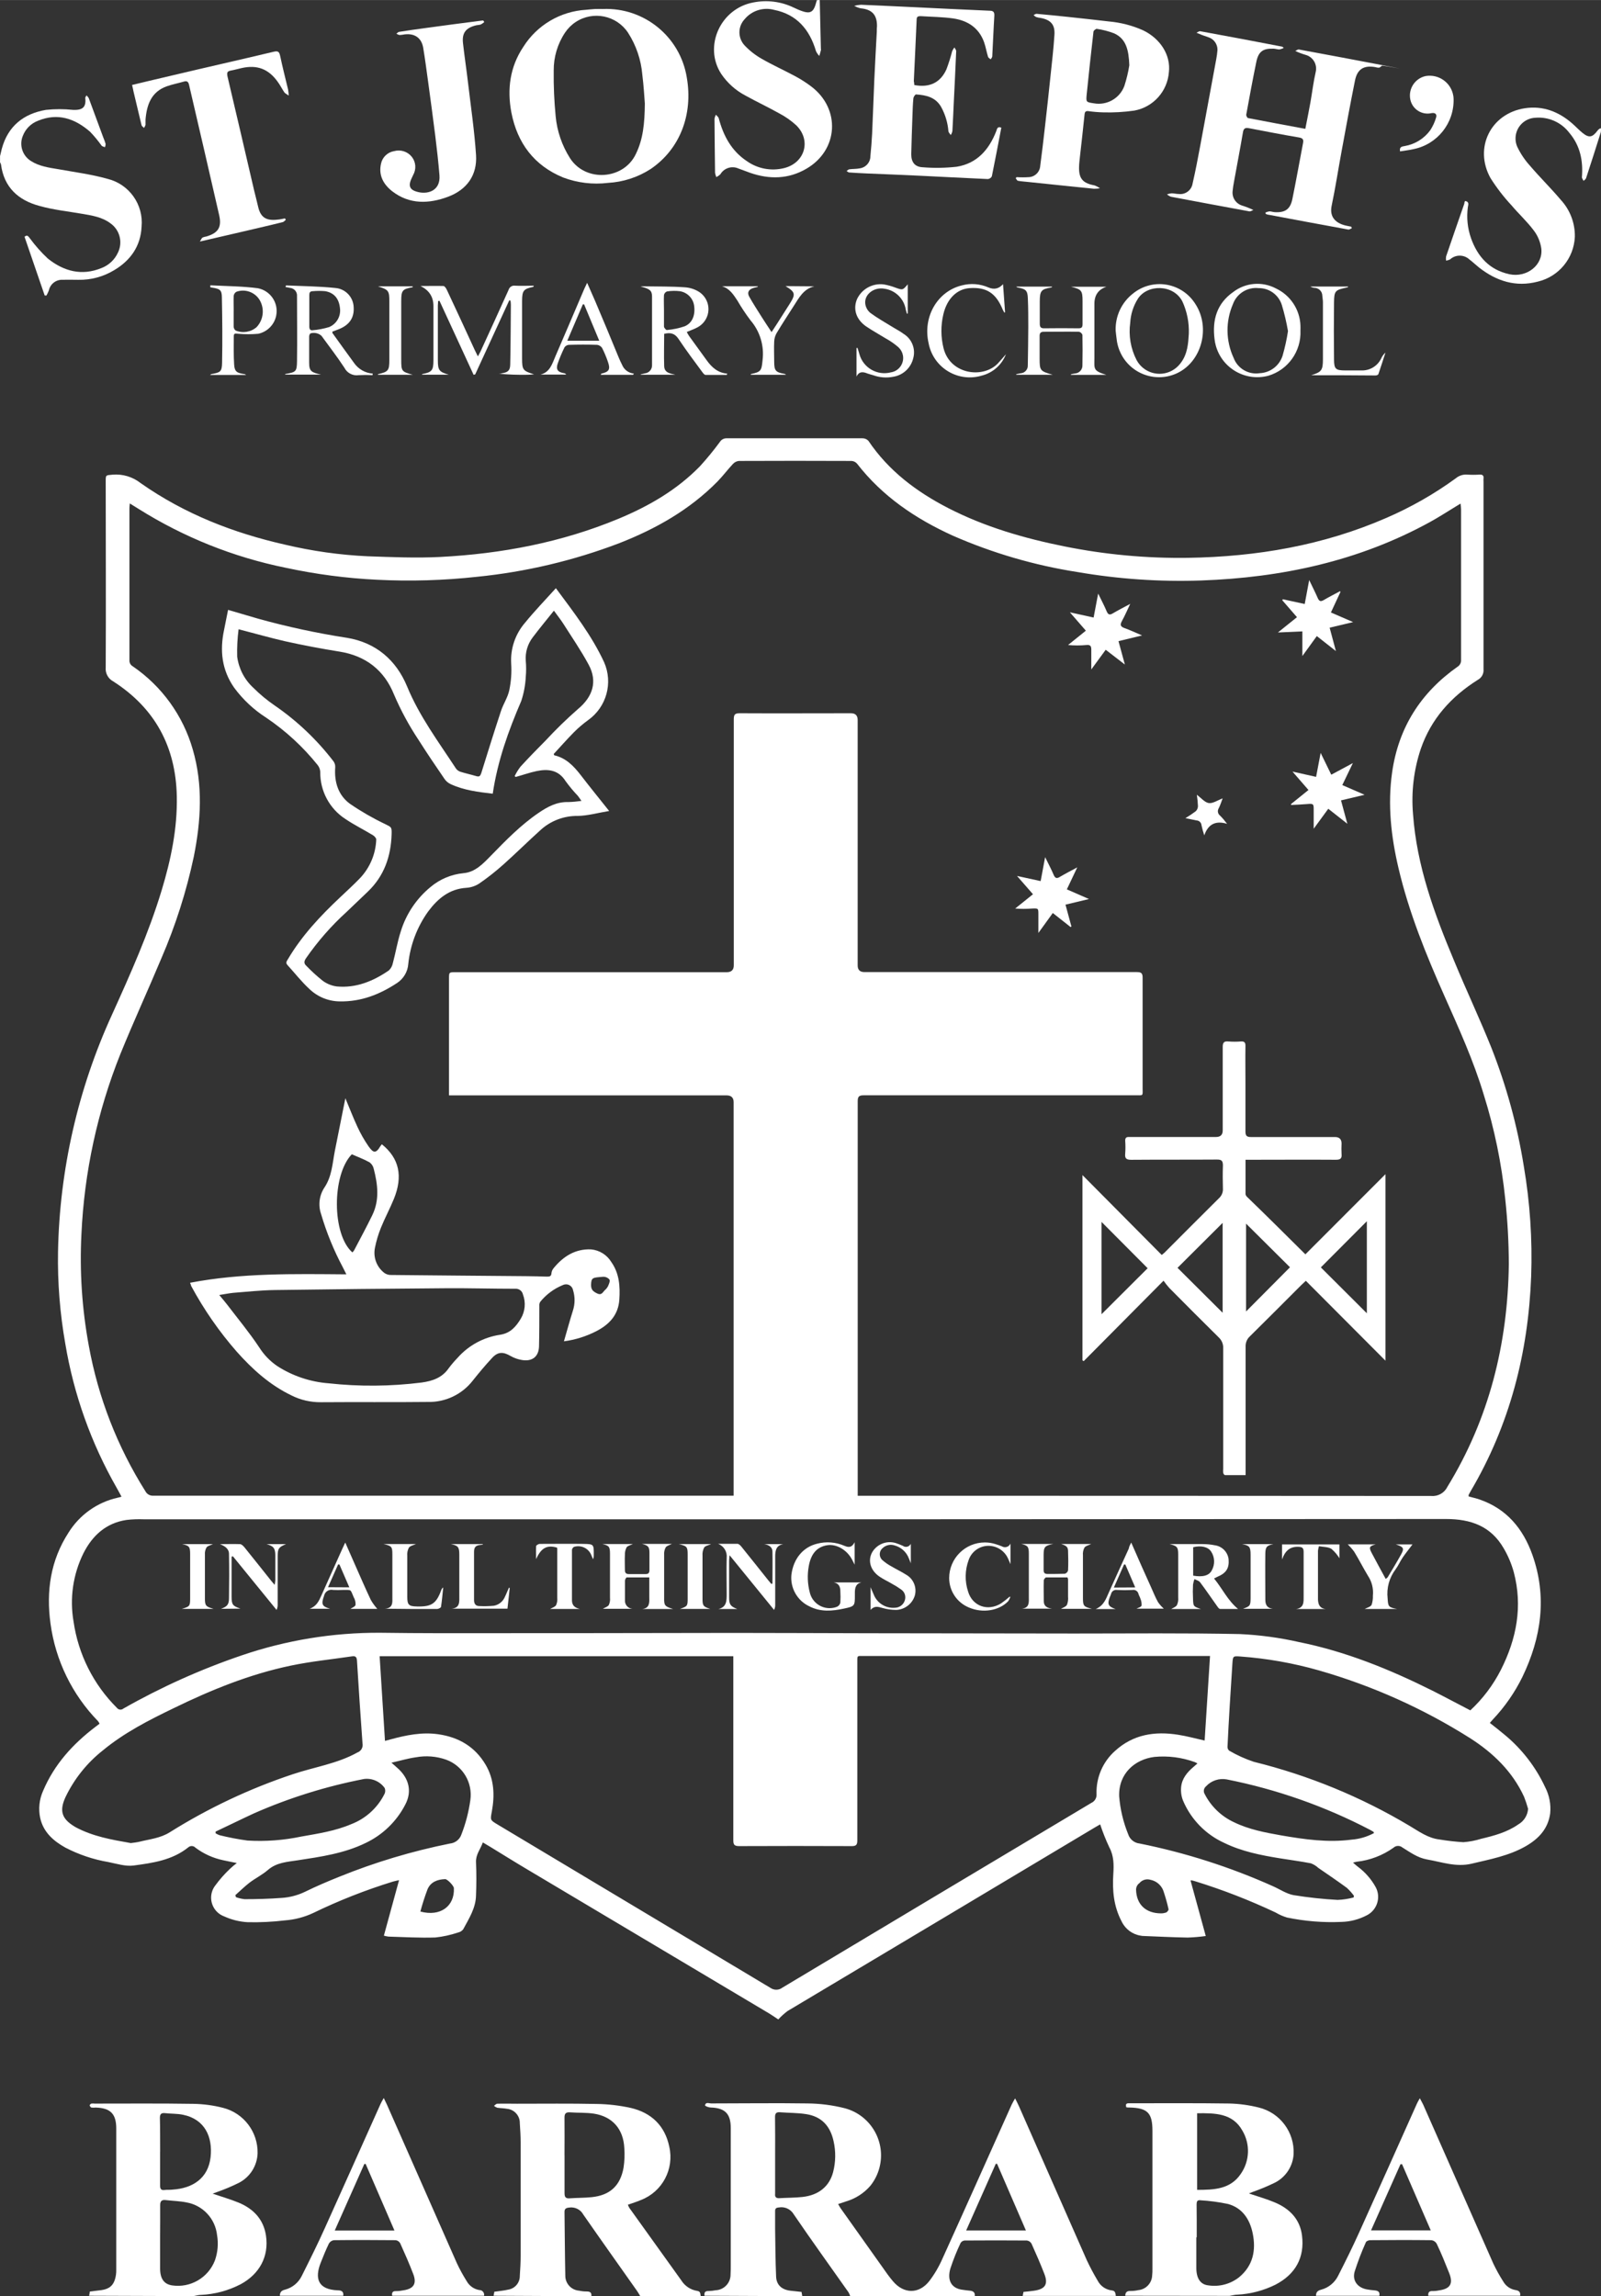 <?xml version="1.0" encoding="UTF-8"?><svg id="Layer_1" xmlns="http://www.w3.org/2000/svg" width="141.42mm" height="202.82mm" viewBox="0 0 400.89 574.92"><rect x="0" y="0" width="400.89" height="574.92" fill="#333333" stroke="none"/><defs><style>.cls-1{fill:#fff;}</style></defs><path class="cls-1" d="M176.41,574.8c-.11-.78.11-1.21,1-1.18.6-.01,1.19-.08,1.78-.19,2.1-.09,3.76-1.83,3.74-3.94.06-.84.05-1.68.05-2.52v-34.19c0-3.55-1.45-5-5-5.11-.51-.03-1.01-.19-1.44-.47.1-1,1-.55,1.5-.55,8,0,16.07-.12,24.1,0,3.19.02,6.37.43,9.46,1.22,6.51,1.77,10.35,8.48,8.58,14.99-.44,1.62-1.21,3.13-2.26,4.43-1.59,1.83-3.67,3.18-6,3.87-.63.22-1.27.42-2.05.68.24.42.41.76.63,1.07l11.76,16.56c.42.58.87,1.14,1.33,1.69,2.69,3.2,6.48,3.28,9.08,0,1.33-1.74,2.44-3.64,3.32-5.65,5.82-12.83,11.56-25.7,17.33-38.56.2-.44.47-.86.86-1.57.41.84.71,1.37.95,1.93,5.66,12.86,11.33,25.72,17,38.58.83,1.77,1.75,3.5,2.75,5.17.7,1.34,2.03,2.24,3.53,2.41.94.1.86.76,1,1.37h-23.32c.06-.34.12-.69.19-1,.93-.1,1.8-.17,2.66-.3,2.79-.4,3.57-1.62,2.57-4.2s-2.1-5.1-3.23-7.61c-.25-.42-.67-.7-1.15-.76-5.2-.04-10.4-.04-15.6,0-.41.04-.78.27-1,.62-.99,2.09-1.85,4.24-2.57,6.44-.83,2.89.24,5,3.23,5.3.52.06,1,.16,1.54.19.87.06,1.46.36,1.36,1.36h-31.2c-.11-.32-.25-.64-.42-.94-4.57-6.49-9.23-12.94-13.7-19.5-.76-1.32-2.27-2.02-3.77-1.74-.66.06-.93.26-.91.93v4.43c.07,4,.07,8,.25,12,.1,2.07,1.46,3.24,3.58,3.48l2.78.3.19,1.07-24.48-.11ZM194.09,539.68v9.47s0,.08,0,.12c-.1.83.26,1.15,1.1,1.1,1.91-.12,3.83-.09,5.73-.3,4.06-.44,6.73-2.63,7.68-6.18.67-2.56.71-5.24.12-7.82-.82-3.75-3-6.15-6.85-6.74-2.16-.34-4.37-.3-6.55-.47-.93-.07-1.26.26-1.25,1.22.05,3.23.02,6.43.02,9.6ZM256.88,558.44l-7.21-16.67h-.33c-2.44,5.51-4.89,11-7.41,16.68h14.95Z"/><path class="cls-1" d="M123.6,574.8l.18-1c1.2-.18,2.36-.26,3.47-.53,1.7-.26,2.94-1.74,2.91-3.46.11-1.68.21-3.35.21-5v-28.31c0-1.63-.1-3.27-.21-4.9.04-1.85-1.35-3.42-3.19-3.61-.82-.15-1.67-.14-2.49-.27-.29-.11-.56-.27-.79-.47.27-.18.54-.52.83-.53,1.64-.05,3.28,0,4.92,0,6.67,0,13.35-.08,20,.06,2.87.04,5.73.38,8.53,1,5.15,1.2,8.54,4.47,9.62,9.72,1.27,5.59-1.75,11.27-7.1,13.33-1,.44-2.09.76-3.27,1.18.1.28.22.54.37.8,4.33,6.05,8.67,12.09,13,18.13.88,1.42,2.34,2.39,4,2.65.87.11.75.78.87,1.33h-15.13c-.27-.44-.51-.9-.81-1.32-4.49-6.37-9-12.7-13.46-19.12-.69-1.27-2.1-1.97-3.53-1.76-.88.09-1.2.33-1.18,1.2.07,5.27.09,10.55.2,15.82-.03,1.98,1.49,3.65,3.47,3.79.62.14,1.26.2,1.9.2.91,0,1.24.34,1.16,1.19l-24.48-.12ZM141.36,539.61v9.47c0,1,.25,1.4,1.28,1.33,1.83-.14,3.68-.1,5.5-.29,4.57-.46,7.19-2.84,8-7.39.24-1.62.31-3.26.19-4.89-.23-4.76-2.95-7.9-7.61-8.63-2-.3-4-.18-6-.33-1.07-.07-1.39.35-1.37,1.38.04,3.11,0,6.23,0,9.35Z"/><path class="cls-1" d="M281.77,574.8c0-.87.43-1.24,1.35-1.19.64,0,1.28-.07,1.9-.21,1.92-.18,3.4-1.75,3.48-3.67.06-.59.09-1.19.07-1.79v-34.43c0-4.5-1.23-5.73-5.74-5.84-.27,0-.55,0-.81-.06-.35-1.14.43-1,1-1,8.28,0,16.56-.06,24.83.06,2.47.06,4.93.4,7.33,1,5.33,1.29,9,6.19,8.74,11.67-.18,3.02-1.94,5.73-4.63,7.12-1.83.89-3.7,1.68-5.62,2.35l-.95.38c2.29.78,4.44,1.38,6.48,2.24,3.69,1.55,6.31,4.17,6.82,8.28.7,5.53-1.65,9.71-6.61,12.3-2.97,1.48-6.22,2.34-9.53,2.52-.67,0-1.33.2-2,.3l-26.11-.03ZM299.66,560.18h-.1v7.67c0,2.56,1,4.14,3,4.35,2.72.42,5.5-.31,7.67-2,3.54-2.9,4.32-6.79,3.44-11.05-.72-3.48-2.56-6.32-6.15-7.32-2.31-.49-4.65-.8-7-.94-.77-.09-.89.4-.89,1.06.04,2.73.03,5.47.03,8.23ZM299.76,529.11v19.18c4.21,0,8.33-.13,10.93-4,2.24-3.21,2.41-7.43.42-10.8-2.43-4.42-6.85-4.43-11.35-4.38Z"/><path class="cls-1" d="M22.32,574.8l.19-1.06c.84-.1,1.63-.21,2.42-.29,2.58-.26,3.69-1.29,4.1-3.83.06-.43.09-.87.08-1.31,0-11.8,0-23.6,0-35.39,0-3.69-1.48-5.13-5.15-5.24-.36.04-.72.04-1.08,0-.21-.11-.37-.31-.42-.55,0-.12.23-.39.4-.44.28-.04.56-.04.84,0,8.23,0,16.47-.07,24.7.06,2.51.04,5.02.37,7.45,1,5.19,1.32,8.77,6.05,8.65,11.4-.11,3.11-1.89,5.92-4.65,7.36-1.78.89-3.62,1.66-5.5,2.32-.31.13-.63.23-1.11.41,2.32.79,4.46,1.4,6.5,2.24,3.71,1.53,6.26,4.19,6.86,8.27.77,5.18-1.59,9.58-6.29,12.14-3.1,1.62-6.51,2.54-10,2.7-.63,0-1.25.2-1.87.3l-26.12-.09ZM40.09,560.17h0v7.79c0,2.6,1,3.94,3,4.25,4.59.68,9.04-1.91,10.72-6.24.72-2.04.91-4.23.54-6.36-.45-4.11-3.54-7.43-7.61-8.17-1.7-.35-3.47-.38-5.21-.59-1-.13-1.44.22-1.42,1.3.02,2.67-.02,5.35-.02,8.02ZM40.09,538.72v8.52c0,.79.24,1.2,1.12,1.08.67-.09,1.36,0,2-.09,5.06-.33,8.92-2.84,9.52-8.13.56-5.07-1.44-9.51-6.93-10.62-1.47-.3-3-.23-4.52-.4-1-.1-1.25.34-1.24,1.24.07,2.8.05,5.6.06,8.36v.04Z"/><path class="cls-1" d="M329.53,574.8c0-.88.37-1.27,1.27-1.51,1.89-.5,3.47-1.81,4.31-3.57,1.81-3.55,3.58-7.13,5.22-10.76,4.87-10.76,9.67-21.55,14.5-32.33.16-.35.36-.67.69-1.28.38.72.65,1.17.87,1.65,5.84,13.26,11.69,26.51,17.54,39.76.74,1.55,1.57,3.05,2.5,4.5.65,1.13,1.77,1.91,3.06,2.12.94.14,1.25.56,1.16,1.42h-23c-.1-.87.25-1.24,1.16-1.17.52,0,1.03-.06,1.54-.17,2.8-.4,3.58-1.68,2.53-4.32s-2-5-3.14-7.38c-.28-.48-.76-.8-1.31-.87-5.11-.06-10.23-.05-15.35,0-.36,0-.95.23-1.06.51-1.08,2.4-2.02,4.86-2.82,7.36-.64,2.25.73,4,3,4.44.66.12,1.33.21,2,.26.86.07,1.38.38,1.18,1.35h-15.85ZM351.08,541.87h-.4c-2.44,5.47-4.87,10.95-7.37,16.56h14.95l-7.18-16.56Z"/><path class="cls-1" d="M70.08,574.8c0-.89.39-1.3,1.27-1.52,1.85-.48,3.4-1.75,4.23-3.48,2-4,4-8,5.82-12.07,4.66-10.29,9.24-20.61,13.87-30.91.18-.42.42-.8.82-1.53.36.74.58,1.17.78,1.62,5.84,13.25,11.69,26.51,17.54,39.76.71,1.52,1.52,2.99,2.41,4.41.66,1.22,1.84,2.07,3.21,2.3.65-.01,1.18.5,1.2,1.14,0,.09,0,.19-.03.28h-23c-.14-.8.12-1.2,1-1.16.6,0,1.19-.07,1.78-.19,2.59-.38,3.43-1.65,2.5-4.08-1-2.61-2.13-5.17-3.27-7.71-.24-.42-.66-.71-1.14-.77-5.15-.05-10.31-.06-15.47,0-.51.07-.96.38-1.23.82-.76,1.58-1.43,3.2-2.07,4.84-1.49,3.8-.82,6.71,4.32,6.9.88,0,1.48.31,1.33,1.35h-15.87ZM98.77,558.47c-2.45-5.68-4.83-11.18-7.22-16.69l-.34.06-7.39,16.63h14.95Z"/><path class="cls-1" d="M205.26,0c.1,4.07.2,8.15.29,12.22,0,.12.07.24,0,.35-.12.48-.26,1-.4,1.43-.33-.35-.61-.75-.82-1.19-1.59-5.4-4.8-9.21-10.48-10.35-2.71-.74-5.61.18-7.4,2.34-1.73,1.85-1.73,4.71,0,6.56,1.24,1.31,2.67,2.43,4.23,3.32,2.76,1.59,5.69,2.91,8.5,4.42,1.37.74,2.68,1.58,3.93,2.52,7.46,5.62,6.86,16-1.25,20.65-4.45,2.58-9.19,2.66-14,1-1-.34-2-.77-3-1.11-1.66-.72-3.58-.08-4.49,1.48-.3.28-.63.51-1,.69-.15-.34-.26-.7-.32-1.07-.06-4.52-.11-9.04-.14-13.55.06-.35.18-.69.35-1,.24.29.62.55.71.88,1.16,4.38,3.17,8.18,7.07,10.76,2.69,1.89,6.06,2.52,9.25,1.74,5.28-1.28,6.93-7,3.07-10.75-1.3-1.18-2.74-2.19-4.3-3-2.75-1.54-5.61-2.88-8.37-4.41-2.46-1.28-4.56-3.16-6.11-5.46-4.44-6.84-.22-16.3,8-17.86,3.43-.7,7-.25,10.15,1.27.79.39,1.6.73,2.44,1,1.65.52,2.46.07,3-1.59.13-.42.24-.84.37-1.26l.72-.03Z"/><path class="cls-1" d="M0,39.12c.14-.62.28-1.23.44-1.84,1.53-5.7,5.45-8.82,11.06-9.78,2.25-.24,4.53-.24,6.78,0,2.19.09,3.37-.49,3.07-3,0-.19.2-.41.31-.62.22.19.41.42.56.67,1.23,3.29,2.43,6.58,3.65,9.88.22.51.41,1.04.57,1.57,0,.29-.04.57-.15.84-.29-.12-.67-.16-.85-.38-.88-1.23-1.84-2.4-2.89-3.49-3.81-3.31-8.09-4.78-13-2.76-1.75.65-3.14,2.02-3.82,3.76-.99,2.35-.1,5.06,2.08,6.37,2.05,1.29,4.39,1.62,6.71,2,4.15.75,8.37,1.29,12.41,2.43,5.42,1.33,9.05,6.44,8.52,12-.23,4.83-2.75,8.43-6.87,10.87-2.71,1.64-5.83,2.48-9,2.41-1.27,0-2.55-.05-3.83,0-1.67-.12-3.17,1.02-3.52,2.66-.17.44-.37.86-.6,1.27h-.44l-5.05-14.71c.75-.63,1,0,1.34.39,1.34,1.83,2.85,3.53,4.51,5.08,4,3.18,8.47,4.39,13.43,2.36,1.82-.7,3.29-2.07,4.1-3.84,1.28-2.57.49-5.7-1.86-7.35-2.06-1.56-4.51-1.94-7-2.37-3.61-.63-7.28-1-10.81-2-5.26-1.41-8.85-4.64-9.6-10.37-.05-.19-.13-.37-.24-.54v-1.51Z"/><path class="cls-1" d="M30.43,374.74c-.46-.85-.86-1.61-1.29-2.36-6.34-11.12-10.67-23.27-12.78-35.89-1.35-7.63-1.97-15.38-1.83-23.13.39-20.49,4.99-40.69,13.52-59.33,4.61-10.19,9.18-20.39,12.43-31.13,2.32-7.67,3.95-15.44,3.79-23.53-.25-12.41-5.46-22.06-15.91-28.77-1.29-.68-2.03-2.06-1.89-3.51.08-15.52,0-31,0-46.56,0-1.66,0-1.53,1.71-1.69,2.53-.22,5.06.54,7.05,2.12,11,7.72,23.22,12.49,36.23,15.42,6.76,1.6,13.65,2.57,20.59,2.89,6.06.21,12.16.48,18.21.17,15.35-.8,30.32-3.63,44.6-9.56,7.59-3.15,14.63-7.22,20.42-13.16,1.77-1.95,3.44-3.99,5-6.11.36-.57,1-.9,1.67-.88h34c.56-.01,1.1.21,1.49.62,5.08,7.55,12.09,12.79,20.06,16.89,9.17,4.7,19,7.54,29,9.55,10.2,2.06,20.59,3.02,31,2.87,17.15-.27,33.82-3.1,49.65-10,6.13-2.65,11.96-5.97,17.36-9.9.79-.67,1.81-1.01,2.84-.94,1.04.07,2.08.07,3.12,0,.81-.05,1.09.28,1,1-.02.24-.02.48,0,.72v47c.11,1.1-.46,2.16-1.44,2.68-6.65,4.19-11.69,9.76-14.28,17.31-1.75,5.24-2.4,10.79-1.93,16.29.93,13,5.36,25,10.32,36.82,3,7.25,6.37,14.38,9.3,21.68,3.76,9.55,6.48,19.47,8.11,29.6,1.56,9.14,2.18,18.42,1.85,27.69-.73,19.1-5.36,37.14-15.13,53.71-.18.31-.36.63-.52.95-.02.13-.02.27,0,.4.92.26,1.85.46,2.75.77,6.76,2.33,10.87,7.3,13.19,13.8,3.75,10.54,2.27,20.76-2.49,30.64-1.91,3.88-4.39,7.46-7.36,10.6-.24.26-.47.53-.79.89,1.28,1,2.54,2,3.74,3,4.3,3.56,7.75,8.03,10.11,13.09,1.05,2.03,1.49,4.32,1.26,6.6-.54,3.88-2.94,6.37-6.16,8.21-4.2,2.39-8.88,3.25-13.5,4.35-3.92.93-7.48-.42-11.18-1.06-2.38-.42-4.23-1.81-6.17-3-.65-.54-1.61-.51-2.23.07-2.72,1.93-5.88,3.14-9.19,3.5l-.93.21c.48.44.81.75,1.15,1,1.87,1.38,3.42,3.15,4.54,5.19,1.33,2.53.35,5.66-2.19,6.99,0,0,0,0-.01,0-1.98,1.05-4.18,1.63-6.42,1.68-4.56.2-9.14-.17-13.61-1.1-.99-.3-1.95-.72-2.84-1.25-6.53-3.08-13.26-5.7-20.16-7.83-.3-.1-.61-.17-.92-.23-.07,0-.14,0-.22.08l3.8,13.86c-1.51.21-3.02.34-4.54.39-3.78-.07-7.57-.26-11.35-.41-.16-.02-.32-.04-.47-.08-2.06-.34-3.82-1.67-4.71-3.56-2-3.79-2.34-7.73-2.08-11.85.14-2.29.17-4.53-1-6.69-.88-1.87-1.64-3.79-2.29-5.75l-1.4.81c-25.63,15.33-51.26,30.64-76.89,45.93-.83.63-1.61,1.33-2.31,2.1-.64-.42-1.45-1-2.3-1.51l-60.78-36.19c-3-1.78-5.93-3.62-8.9-5.43l-2-1.19c-.6,1.72-1.79,3-1.71,4.94.12,2.79.11,5.58,0,8.38-.08,3.16-1.77,5.75-3.2,8.42-.31.42-.77.7-1.28.81-1.85.62-3.75,1.04-5.69,1.25-3.91.13-7.83-.11-11.74-.22-.39-.05-.78-.13-1.16-.24l3.8-13.89c-.53.12-1,.2-1.55.36-6.83,2.11-13.5,4.73-19.93,7.85-2.24,1.05-4.65,1.68-7.11,1.86-3.09.37-6.21.52-9.32.45-2.02-.11-4.01-.6-5.85-1.44-2.6-.94-3.94-3.81-3-6.41.17-.47.41-.91.72-1.31,1.1-1.51,2.34-2.92,3.7-4.2.54-.52,1.12-1,1.72-1.45-1.32-.27-2.39-.47-3.45-.71-2.51-.53-4.87-1.6-6.92-3.14-.48-.52-1.29-.54-1.81-.06,0,0,0,0,0,0-4,3.2-8.87,3.89-13.66,4.53-2,.27-4.25-.45-6.35-.87-3.74-.64-7.37-1.86-10.74-3.61-3-1.67-5.52-3.87-6.31-7.43-.48-2.28-.23-4.66.73-6.79,2.81-6.64,7.47-11.75,13.14-16.05l1-.76c-.11-.22-.23-.43-.38-.63-6.49-6.66-10.67-15.24-11.91-24.46-1.1-8.09,0-15.79,4.52-22.76,2.76-4.44,7.19-7.59,12.29-8.73.3-.06.55-.14.98-.26ZM112.43,274.25v-29.21c0-1.62,0-1.63,1.61-1.63h67.92q1.78,0,1.78-1.73v-61.56c0-1.18.24-1.56,1.5-1.55,9.27.05,18.55,0,27.83,0q1.69,0,1.69,1.71v61.44q0,1.66,1.7,1.66h68.16c1.12,0,1.5.24,1.49,1.43v27.48c0,2.19.3,1.94-1.88,1.94-22.67,0-45.31,0-67.92,0-1.19,0-1.55.28-1.54,1.53v98.74h2.05c47.2,0,94.4.02,141.6.05,1.68.14,3.26-.77,4-2.28,10.49-17.11,15.12-35.85,15.39-55.74-.02-5.43-.31-10.86-.89-16.26-.91-8.89-2.71-17.67-5.39-26.2-2.57-8.55-6.26-16.65-9.88-24.79-4.61-10.36-8.87-20.86-11.47-31.94-1.86-7.91-2.75-15.88-1.59-24,1.6-11.19,7.17-19.92,16.36-26.4.61-.37.96-1.05.9-1.76v-37.68c0-.41-.07-.82-.13-1.42l-1.31.8c-2.12,1.29-4.2,2.64-6.37,3.83-17.82,9.78-37.11,13.9-57.23,14.62-10.38.36-20.77-.35-31-2.11-10.77-1.68-21.28-4.75-31.27-9.13-9.29-4.23-17.58-9.81-23.93-18-.35-.41-.85-.66-1.39-.69-9.4-.04-18.8-.04-28.2,0-.57.06-1.09.32-1.48.74-1.34,1.43-2.51,3-3.88,4.41-7,7.1-15.42,11.85-24.59,15.44-11.46,4.37-23.44,7.2-35.64,8.42-8.3.91-16.66,1.16-25,.74-7.7-.37-15.35-1.38-22.88-3-13.07-2.65-25.54-7.64-36.83-14.73-.68-.44-1.39-.86-2.22-1.38-.05.56-.09.9-.09,1.25v38c-.04.63.28,1.22.83,1.53,7.27,4.97,12.58,12.32,15.02,20.79,2.61,8.95,2.06,17.92.26,26.9-1.85,8.71-4.57,17.22-8.1,25.39-3.35,8-7,15.92-10.28,24-5.75,14.37-9.04,29.6-9.75,45.06-.48,9.37.14,18.77,1.85,28,2.34,12.92,7.15,25.27,14.15,36.38.38.75,1.16,1.2,2,1.14,47.92,0,95.84,0,143.76,0h1.55v-98.51q0-1.72-1.77-1.72h-69.54.04ZM368.15,428.25c3.14-2.91,5.73-6.35,7.67-10.16,3.93-7.77,5.5-15.9,3.23-24.46-.58-2.1-1.43-4.12-2.54-6-3.2-5.52-8.19-7.31-14.44-7.31-108.71.08-217.42.1-326.13.07-1.44-.05-2.87,0-4.3.17-5.1.78-8.49,3.89-10.74,8.32-2.62,5.3-3.49,11.3-2.48,17.13,1.18,8.18,4.98,15.75,10.84,21.58.37.5,1.08.61,1.58.24.02-.02.04-.03.06-.05,9.45-5.37,19.38-9.83,29.67-13.33,11.12-3.79,22.8-5.7,34.55-5.65,5,.05,10.08.12,15.12.11,24.6,0,49.2-.02,73.79-.07,11.12,0,22.24.06,33.36.08l51.71.07c13.79,0,27.58-.15,41.37.14,4.98.23,9.93.9,14.79,2,11.73,2.36,22.74,6.84,33.42,12.17,3.15,1.59,6.24,3.25,9.43,4.9l.04.05ZM96.4,435.88l1.39-.38c3.91-1.06,7.83-1.87,11.93-1.29,5.13.73,9.2,3.11,11.86,7.6,2.17,3.66,2.32,7.65,1.58,11.73-.4,2.14-.45,2.15,1.39,3.25,22.8,13.64,45.6,27.29,68.39,40.94.91.63,2.13.59,3-.09,25.78-15.44,51.57-30.86,77.37-46.26.84-.39,1.34-1.27,1.26-2.19-.13-4.1,1.55-8.05,4.61-10.78,4.56-4.18,10-5,15.88-4.06,2.15.34,4.26.92,6.58,1.44.45-7.05.9-14.06,1.35-21.17h-86.5c-2,0-1.82-.26-1.82,1.77,0,14.8,0,29.6,0,44.39,0,1.08-.26,1.45-1.4,1.44-9.4-.04-18.8-.04-28.19,0-1.17,0-1.46-.33-1.46-1.47v-46.07h-88.56c.45,7.11.89,14.07,1.34,21.2ZM382.63,452.88c-.28-1.02-.62-2.02-1-3-2.92-6.35-7.75-11-13.54-14.7-11.74-7.42-24.48-13.12-37.83-16.95-6.45-1.84-13.06-3.01-19.75-3.49-1.69-.13-1.8-.1-1.91,1.64-.21,3.58-.47,7.17-.68,10.75-.21,3.39-.39,6.78-.55,10.17-.03.37.11.74.38,1,1.96,1.15,4.04,2.09,6.19,2.81,13.74,3.39,26.9,8.8,39.05,16.06,2.36,1.4,4.59,3.06,7.44,3.39,1.99.33,3.99.56,6,.68,1.51-.11,3-.4,4.45-.85,3.26-.78,6.51-1.64,9.31-3.61,1.42-.81,2.34-2.29,2.44-3.92v.02ZM32.69,461.47c.75-.11,1.51-.17,2.24-.35,2.57-.64,5.23-.88,7.59-2.37,9.65-6.05,19.99-10.93,30.8-14.53,5.39-1.81,11.11-2.62,16.17-5.44.94-.34,1.48-1.31,1.28-2.29-.5-6.89-.96-13.78-1.38-20.67-.06-.9-.33-1.25-1.21-1.12-5.13.76-10.3,1.27-15.36,2.33-10.26,2.14-19.91,6.06-29.3,10.64-6.22,3-12.39,6.14-17.77,10.59-3.97,3.13-7.16,7.13-9.35,11.69-1.54,3.36-1,5.36,2.13,7.29.13.09.27.17.41.25,4.32,2.31,9.01,3.13,13.75,3.96v.02ZM58.93,474.52l.16.49c.7.25,1.42.41,2.16.5,3.1,0,6.21-.09,9.3-.32,2.03-.13,4.02-.66,5.86-1.55,2.79-1.37,5.66-2.59,8.55-3.75,8.95-3.63,18.23-6.41,27.7-8.31,1.34-.13,2.47-1.03,2.89-2.31,1.07-2.75,1.81-5.62,2.22-8.54.64-4.37-1.86-8.59-6-10.13-2.46-.88-5.11-1.09-7.68-.61-1.94.27-3.83.84-6.07,1.35.81.72,1.32,1.14,1.8,1.6,2.38,2.25,3.5,5.39,1.66,8.89-2.16,4.19-5.63,7.56-9.89,9.59-5.39,2.64-11.25,3.47-17.09,4.36-2.6.4-5.24.53-7.41,2.41-1.41,1.22-3.14,2.07-4.63,3.2-1.2.93-2.35,2.06-3.53,3.11v.02ZM299.84,441.52c-.32-.16-.48-.27-.65-.33-3.24-1.18-6.71-1.63-10.14-1.3-4.84.6-9,4.13-8.81,9.87.26,3.26,1.03,6.47,2.26,9.5.41,1.27,1.53,2.17,2.85,2.31,11.51,2.31,22.73,5.91,33.44,10.71,1.71.76,3.36,1.9,5.15,2.22,3.64.59,7.31.99,11,1.19,1.35-.05,2.69-.26,4-.61l.09-.42c-.53-.71-1.12-1.38-1.77-1.98-2.35-1.72-4.76-3.36-7.15-5-.54-.5-1.17-.89-1.86-1.15-2.58-.5-5.2-.84-7.8-1.26-4.77-.77-9.5-1.71-13.9-3.85-4.64-2.11-8.32-5.88-10.31-10.57-.43-1.06-.59-2.21-.49-3.35.18-2.19,1.53-3.8,3.17-5.17l.92-.81ZM53.98,458.59v.41c.31.2.65.37,1,.49,2.31.57,4.64,1.02,7,1.34,4.51.27,9.04-.07,13.46-1,4.24-.75,8.5-1.39,12.5-3.1,3.66-1.4,6.66-4.14,8.38-7.66.19-.45.19-.95,0-1.4-1.18-1.65-3.18-2.52-5.2-2.25-9.44,1.83-18.65,4.7-27.46,8.57-3.22,1.48-6.4,3.07-9.68,4.6ZM344.06,458.95c-.09-.18-.11-.28-.16-.32-.27-.17-.55-.33-.83-.48-11.3-5.9-23.39-10.15-35.89-12.63-1.91-.35-3.87.3-5.19,1.73-.6.49-.73,1.35-.3,2,1.59,3.08,4.17,5.55,7.32,7,3.74,1.82,7.77,2.57,11.82,3.29,5.83,1,11.67,1.85,17.61,1.06,1.97-.15,3.88-.71,5.62-1.65h0ZM105.26,478.6c5,1.36,8.61-1.34,8.39-5.85,0-.58-1.63-2.28-2.18-2.26-1.91.06-3.62.69-4.41,2.52-.69,1.83-1.29,3.7-1.8,5.59ZM290.76,479.06c.42,0,.84-.08,1.24-.21.28-.13.66-.61.6-.84-.35-1.59-.8-3.16-1.33-4.7-.54-1.36-1.74-2.36-3.18-2.65-1-.31-2.1.01-2.77.82-.54.38-.85.99-.85,1.65.09,3.68,2.41,5.92,6.24,5.93h.05Z"/><path class="cls-1" d="M338.48,57.15c-.3.11-.62.36-.88.31-6.63-1.21-13.25-2.44-19.87-3.69-.26,0-.52-.14-.78-.21l-.09-.34c.32-.15.65-.26,1-.31.43,0,.86.17,1.29.2,2.64.16,3.93-.71,4.46-3.29.95-4.64,1.77-9.31,2.67-14,.16-.85,0-1.24-1-1.41-4.21-.71-8.39-1.53-12.58-2.33-.82-.15-1.29,0-1.46,1-.71,4.17-1.51,8.32-2.26,12.47-.14.75-.26,1.5-.33,2.25-.2,1.61.77,3.14,2.32,3.64.98.31,1.94.68,2.87,1.12-.33.12-.69.4-1,.35-6.55-1.2-13.09-2.42-19.63-3.66-.37-.14-.7-.34-1-.6.38-.13.77-.22,1.17-.26.59,0,1.18.17,1.77.17,1.69.21,3.23-.97,3.48-2.65.73-3.14,1.32-6.32,1.92-9.49,1.33-7.21,2.67-14.43,4-21.64.14-.74.24-1.5.3-2.25.05-1.45-.87-2.76-2.25-3.21-1.02-.32-2.02-.7-3-1.13.31-.14.65-.43.93-.38,6.87,1.25,13.72,2.54,20.57,3.87.12.09.24.2.35.31-.34.18-.71.3-1.09.38-.47,0-.94-.17-1.41-.19-2.7-.11-3.84.7-4.38,3.35-.9,4.37-1.71,8.76-2.51,13.15-.05.26.23.83.44.87,4.73.92,9.46,1.79,14.35,2.7.44-2.28.89-4.45,1.28-6.64.45-2.55.75-5.13,1.33-7.65.42-1.83-.66-3.68-2.46-4.21-.91-.26-1.8-.59-2.66-1,.3-.13.63-.42.9-.37,6.85,1.26,13.7,2.55,20.56,3.86,10.29,1.97.06,0,.24.21-.27.19-.49.45-.75.49-.32,0-.63-.05-.93-.15-2.86-.49-4.49.49-5.07,3.34-1.18,5.86-2.26,11.74-3.34,17.62-.85,4.59-1.55,9.2-2.51,13.77-.56,2.69.88,4.29,3.43,4.92.5.12,1,.21,1.5.31l.11.4Z"/><path class="cls-1" d="M150.97,2.24c10.32-.42,19.34,6.93,21,17.13,1.63,9.36-1.76,18-9.05,22.94-3.2,2.07-6.89,3.26-10.69,3.47-3.78.46-7.62,0-11.19-1.34-7.32-3-11.52-8.65-13-16.32-1.09-5.81-.35-11.4,3-16.4,3.43-5.45,9.28-8.9,15.71-9.28.71-.05,1.43-.16,2.14-.19s1.37-.01,2.08-.01ZM161.47,25.91c-.14-1.7-.28-4.45-.63-7.18-.31-3.76-1.54-7.38-3.58-10.55-2.89-4.36-8.76-5.55-13.12-2.67-1.06.7-1.96,1.61-2.67,2.67-1.87,2.81-2.85,6.12-2.82,9.5-.05,3.82.12,7.65.49,11.45.35,3.71,1.58,7.28,3.57,10.43,3.89,6.12,13.44,5.47,16.5-1,1.81-3.69,2.21-7.59,2.26-12.65Z"/><path class="cls-1" d="M228.94,21.28c3.79.72,6.55-.59,8.05-3.94.56-1.49,1.04-3,1.43-4.54.15-.33.34-.64.56-.93.16.31.46.63.45.93-.18,4.35-.4,8.7-.61,13-.11,2.32-.2,4.63-.34,7-.07.36-.21.7-.41,1-.2-.32-.56-.62-.59-1-.17-2.1-.79-4.15-1.8-6-1.4-2.48-3.76-3-6.31-3.17-.21,0-.63.62-.66,1-.14,1.43-.18,2.87-.23,4.31-.11,3.24-.24,6.47-.3,9.71,0,2,.95,3.15,2.91,3.22,2.82.23,5.65.18,8.46-.13,5.1-.82,8.11-4.28,9.92-8.93.19-.5.26-1.28,1.26-.85-.78,4.06-1.54,8.12-2.37,12.17-.19.39-.57.65-1,.69-5.67-.25-11.33-.56-17-.83-4.43-.22-8.86-.38-13.29-.57-1.48-.07-2.95-.14-4.43-.25-.22,0-.43-.23-.65-.36.22-.15.44-.4.68-.43.86-.12,1.76-.06,2.61-.24,1.54-.21,2.68-1.53,2.67-3.08.18-1.87.34-3.74.43-5.61.21-4.51.35-9,.55-13.53.18-4,.41-8,.62-12,0-.48,0-1,.05-1.44,0-2.8-1.26-4.14-4.09-4.41-.56-.13-1.1-.34-1.61-.62.56-.15,1.13-.24,1.7-.27,4.39.18,8.78.4,13.17.6,6.34.31,12.69.62,19,.89.9,0,1.27.28,1.21,1.26-.21,3.38-.33,6.78-.52,10.17,0,.25-.25.49-.39.74-.23-.2-.59-.37-.66-.62-.38-1.21-.58-2.49-1-3.68-1.31-3.62-4.14-5.42-7.76-5.94-2.68-.38-5.41-.39-8.12-.57-.6,0-1,.09-1,.83-.22,5.14-.47,10.29-.71,15.44.07.28.1.6.12.98Z"/><path class="cls-1" d="M254.55,44.34c1.03.07,2.06.07,3.09,0,1.52-.08,2.73-1.29,2.83-2.8.44-3.32.83-6.64,1.21-10,.47-4.12.92-8.24,1.35-12.36.37-3.49.78-7,1-10.48.17-2.53-.91-3.73-3.42-4.21-.39-.04-.78-.12-1.16-.24-.24-.13-.46-.29-.64-.49.26-.11.53-.34.78-.31,2.58.23,5.16.49,7.73.76,3.45.37,6.9.74,10.34,1.15,2.95.26,5.83,1,8.53,2.2,4.42,2.11,7,6.29,6.5,10.5-.36,4.8-3.92,8.76-8.66,9.62-2.6.37-5.22.52-7.84.44-1.23-.03-2.47-.14-3.69-.31-.6-.06-.85.14-.92.77-.36,3.57-.77,7.14-1.17,10.7-.08.8-.19,1.59-.21,2.38-.11,3,.89,4.2,3.84,4.74.5.18.96.42,1.39.73-.5.08-1,.12-1.5.12-5.59-.56-11.18-1.15-16.78-1.73-.75-.08-1.51-.12-2.25-.27-.22,0-.38-.42-.57-.64l.22-.27ZM282.78,16.34c-.15-3.89-.81-6.64-3.8-8-1.41-.54-2.87-.91-4.36-1.13-.22,0-.78.41-.81.68-.6,5.26-1.18,10.53-1.71,15.81-.18,1.86-.11,1.87,1.77,2.15,3.28.61,6.53-1.23,7.68-4.37.54-1.68.95-3.4,1.23-5.14h0Z"/><path class="cls-1" d="M366.87,50.3c1.13.23.75,1,.68,1.55-.36,2.63-.08,5.3.8,7.8,1.64,4.61,4.6,7.9,9.59,9,4.38.92,8.49-2.28,8-6.45-.24-1.65-.89-3.22-1.91-4.54-1.67-2.23-3.76-4.13-5.56-6.27-1.96-2.1-3.71-4.38-5.25-6.81-4.21-7.56.06-16.2,8.62-17.49,4.51-.68,8.5.86,11.91,3.87.84.74,1.61,1.57,2.47,2.27,1.63,1.34,2.49,1.2,3.77-.5.21-.3.51-.53.86-.66.05.33.05.67,0,1-1.21,3.85-2.43,7.68-3.69,11.51-.08.27-.41.47-.62.7-.15-.31-.45-.63-.43-.93.33-4.1-.43-7.89-3.15-11.1-2-2.63-5.21-4.06-8.51-3.78-2.87.13-5.09,2.56-4.96,5.43.03.63.17,1.26.43,1.84.82,1.72,1.89,3.32,3.17,4.73,2.49,2.92,5.24,5.61,7.71,8.54,2.34,2.52,3.61,5.85,3.54,9.29-.25,5.38-4.02,9.95-9.26,11.2-5.51,1.45-10.39-.11-14.77-3.56-.81-.65-1.56-1.37-2.39-2-1.36-1.25-3.46-1.25-4.82,0-.32.15-.65.26-1,.31-.06-.35-.06-.7,0-1.05,1.51-4.42,3.03-8.83,4.57-13.24-.02-.28.08-.42.2-.66Z"/><path class="cls-1" d="M33.07,21.26c3.47-.83,6.84-1.64,10.21-2.42,8.42-2,16.85-3.89,25.26-5.9,1.07-.25,1.38,0,1.6,1,.6,2.84,1.32,5.66,2,8.49.08.49.13.99.16,1.49-.55-.4-.92-.54-1.1-.81-.56-.82-1-1.72-1.59-2.54-2.34-3.33-5.21-4.42-9.14-3.53-.9.2-1.78.46-2.68.62s-1,.53-.84,1.41c2.26,9.54,4.47,19.09,6.69,28.63.32,1.36.7,2.71,1,4.07.72,3.22,2.65,3.51,5.31,3.16.47-.06.93-.17,1.39-.26l.24.33c-.26.21-.48.53-.77.6-4,1-8.06,1.91-12.1,2.86l-8.65,2c.33-.54.44-.88.67-1,.29-.13.6-.21.91-.25,3-.87,3.93-2.33,3.24-5.35-2.49-10.88-5-21.74-7.54-32.62-.17-.78-.51-1.07-1.33-.82-1.41.42-2.88.68-4.26,1.18-3.89,1.39-5,4.63-5.31,8.33v1.32c-.09.27-.22.53-.38.77-.21-.23-.56-.43-.62-.7-.68-2.78-1.32-5.58-2-8.38-.12-.49-.18-1-.37-1.68Z"/><path class="cls-1" d="M121.26,5.51c-.26.24-.55.44-.86.6-.4.15-.86.13-1.28.24-2.49.64-3.46,1.89-3.19,4.41.37,3.33.88,6.65,1.27,10,.71,6,1.6,12,2,18.06.32,5-2.27,8.66-7,10.43s-9.64,2-14-1.38c-2.2-1.73-3.46-4-2.79-6.91.34-1.62,1.64-2.86,3.27-3.13,1.63-.46,3.39.1,4.44,1.43,1.02,1.29,1.16,3.08.35,4.51-.19.39-.38.79-.55,1.19-.67,1.57-.26,2.53,1.35,3,2.65.84,6.09-.09,5.77-4.1-.27-3.3-.64-6.59-1.05-9.88-.57-4.58-1.2-9.17-1.82-13.75-.38-2.76-.74-5.53-1.2-8.28-.42-2.47-2.13-3.65-4.64-3.35-.43.08-.86.14-1.3.16-.27-.07-.53-.18-.77-.33.22-.16.43-.43.67-.46,2.13-.34,4.26-.65,6.39-.93,4.82-.67,9.64-1.3,14.47-1.91.07-.01.15-.01.22,0l.25.38Z"/><path class="cls-1" d="M118.59,93.83l-8.55-18.54-.33.08c0,.37-.07.75-.07,1.12v13.68c0,2.55.33,2.93,2.74,3.64h-6.73c.05-.07.08-.16.12-.17,2.36-.46,2.75-.9,2.76-3.36v-13.68q0-3.44-3.26-5c2.15,0,4-.05,5.77,0,.31,0,.69.6.87,1,2.36,5,4.68,10.07,7,15.1.2.43.42.85.75,1.52.3-.57.52-.92.69-1.29,2.35-5.12,4.7-10.23,7-15.36.2-.71.89-1.16,1.62-1.05,1.54.08,3.08,0,4.69,0-.08.19-.09.29-.13.3-2.41.48-2.79.93-2.8,3.46v14.51c0,2.8.21,3.07,3,3.92-.66.05-1.12.11-1.59.11-2.43.05-4.86-.04-7.28-.26.25,0,.51,0,.76-.09,1.56-.26,2.11-.69,2.14-2.21.11-5,.12-10,.16-15-.01-.33-.04-.67-.09-1l-.31-.07c-2.84,6.18-5.68,12.36-8.53,18.54l-.4.1Z"/><path class="cls-1" d="M277.03,93.85h-8.87v-.15c.34-.07.67-.16,1-.2,1.1-.06,1.94-1,1.88-2.1.05-2.52.05-5.04,0-7.56-.13-.39-.45-.68-.84-.78-3-.06-5.92,0-8.88,0-.73,0-1,.36-1,1v5.63c0,3.1.09,3.21,3.29,4.14h-9.15v-.15c.38-.08.75-.17,1.13-.23,1.04-.07,1.82-.96,1.77-2,.05-3.2.11-6.4.12-9.59,0-2.4,0-4.8-.11-7.19-.07-1.91-.5-2.32-2.37-2.66-.21-.01-.4-.11-.54-.26h9c-.08.11-.11.2-.16.21-2.55.4-2.93.83-2.94,3.42v5.64c0,.78.19,1.18,1.07,1.17,2.88-.04,5.76-.04,8.64,0,.79,0,1-.28,1-1.05v-5.76c0-2.64-.26-2.95-2.87-3.59h8.84q-3,1-3,4.25v13.56c0,2.76-.41,3.21,2.99,4.25Z"/><path class="cls-1" d="M166.31,83.57c0,2.72-.09,5.43,0,8.13.08,1.66,1.54,1.81,2.82,2.12h-8.69v-.1c.35-.08.7-.18,1.06-.25,1.05-.12,1.82-1.03,1.77-2.08v-17.15c0-1.53-.59-1.93-2.87-2.52.29-.03.57-.05.86-.04,3.39.06,6.79,0,10.18.24,1.23.07,2.42.44,3.48,1.07,2.43,1.48,3.21,4.64,1.73,7.07-.5.82-1.22,1.49-2.08,1.93-.8.43-1.67.72-2.6,1.12.17.34.36.68.57,1,1.44,2,2.91,4,4.35,6,1.28,1.8,2.8,3.23,5.21,3.43l-.11.32h-5.32c-.3,0-.62-.45-.85-.76-2-2.71-4-5.37-5.87-8.18-.98-1.51-2.08-1.71-3.64-1.35ZM166.26,77.68v4.06c0,.32.52.91.72.88,1.53-.13,3.03-.44,4.48-.94,1.93-.82,2.68-2.83,2.35-5.16-.27-1.84-1.68-3.29-3.51-3.61-1.09-.14-2.2-.12-3.29.05-.38.15-.67.49-.75.89-.07,1.23,0,2.51,0,3.83Z"/><path class="cls-1" d="M71.63,71.45c4.1.19,8.22.21,12.29.64,2.56.18,4.57,2.28,4.64,4.85.16,2.7-1.15,4.54-4,5.58-.45.16-.88.34-1.34.51,0,.17,0,.31.06.39,1.77,2.46,3.53,4.94,5.33,7.38,1.07,1.58,2.81,2.59,4.72,2.73l-.05.39c-1.15-.06-2.29-.06-3.44,0-1.47.23-2.93-.52-3.6-1.85-1.79-2.74-3.81-5.33-5.74-8-.76-.68-1.83-.9-2.8-.59-.19.23-.3.53-.29.83v6.48c0,2.16.54,2.43,3,3h-9c0-.06,0-.17.08-.17,2.61-.46,2.84-.57,2.88-3.18.08-5.44,0-10.87,0-16.31.09-1.05-.7-1.97-1.75-2.06,0,0,0,0-.01,0l-1.14-.23.16-.39ZM77.45,77.72h0v4c0,.64.2,1.06.88.95,1.38-.12,2.74-.38,4.06-.78,1.88-.77,3-2.71,2.74-4.73-.25-2.37-1.41-3.84-3.65-4.26-1.06-.1-2.13-.1-3.19,0-.7,0-.85.42-.84,1,0,1.27,0,2.55,0,3.78v.04Z"/><path class="cls-1" d="M279.36,82.8c-.13-3.63,1.49-7.1,4.36-9.33,4.54-3.67,11.2-2.95,14.86,1.59.29.36.56.74.8,1.13,3.73,5.85,1.56,14.19-4.47,17.16-5.3,2.59-11.7.39-14.28-4.91-.45-.92-.77-1.91-.94-2.92-.15-.9-.22-1.84-.33-2.72ZM297.68,83.54c.1-2.78-.45-5.54-1.61-8.07-2.23-4.34-8.75-4.37-11.14-.69-1.14,1.8-1.8,3.87-1.92,6-.45,3.22.11,6.51,1.61,9.4,1.73,3.17,5.69,4.33,8.86,2.6.78-.43,1.47-1.01,2.02-1.71,1.93-2.39,2.03-5.24,2.18-7.53Z"/><path class="cls-1" d="M325.63,82.76c.23,5.17-3.09,9.84-8.05,11.31-5.75,1.52-11.65-1.9-13.17-7.65-.13-.48-.22-.97-.28-1.46-.63-4.88.57-9,4.71-11.89,3.08-2.34,7.24-2.67,10.66-.86,3.6,1.7,5.97,5.26,6.13,9.24.03.43,0,.88,0,1.31ZM322.51,82.89c-.38-2.21-.89-4.39-1.54-6.54-.79-2.53-3.15-4.25-5.8-4.22-2.81-.31-5.47,1.34-6.44,4-1.87,4.31-1.81,9.21.17,13.47.99,2.66,3.72,4.26,6.53,3.83,2.64-.12,4.92-1.86,5.73-4.38.58-2.02,1.04-4.08,1.35-6.16Z"/><path class="cls-1" d="M350.57,37.89c-.21-1.21.55-1.2,1.15-1.33,2.59-.44,4.9-1.87,6.44-4,.62-.97,1.11-2.02,1.43-3.12.26-.8-.16-1.29-1.12-1.13-2.37.56-4.74-.91-5.3-3.28,0-.04-.02-.08-.03-.13-.54-2.68,1.17-5.29,3.84-5.87,3.27-.55,6.37,1.64,6.92,4.91.04.25.07.51.08.77.18,6.08-4.04,11.4-10,12.61-1.05.26-2.2.36-3.41.57Z"/><path class="cls-1" d="M52.68,71.42c4,.22,8,.22,11.91.74,3.15.63,5.2,3.69,4.57,6.84-.45,2.28-2.22,4.07-4.49,4.56-1.66.15-3.34.15-5,0-.5,0-1.13-.29-1.13.56,0,2.39-.07,4.79.09,7.18.11,1.68.65,2.06,2.34,2.32.24,0,.47.09.65.25h-9c.14-.12.2-.2.27-.21,2.31-.41,2.67-.59,2.72-2.84.1-5.43.06-10.86-.05-16.29,0-1.95-.49-2.23-2.48-2.53-.15,0-.29-.07-.43-.1l.03-.48ZM58.51,77.8v3.95c0,.39.19.76.5,1,1.77.73,3.81.4,5.25-.86,1.75-1.87,2.04-4.67.71-6.86-1.22-1.92-3.59-2.75-5.74-2-.38.2-.64.57-.71,1-.06,1.22,0,2.5,0,3.77h0Z"/><path class="cls-1" d="M214.47,94.26v-7.12l.24-.06c.16.52.33,1,.48,1.56.94,3.46,4.51,5.5,7.97,4.56.01,0,.02,0,.03,0,1.98-.37,3.27-2.28,2.9-4.25-.15-.78-.54-1.48-1.13-2.02-.99-.86-2.07-1.61-3.23-2.24-1.61-1-3.32-1.93-4.89-3-2.48-1.74-3.28-4.31-2.25-6.79,1.2-2.58,3.95-4.08,6.77-3.69.94.17,1.87.42,2.76.76,1.92.69,1.91.72,3.18-.8v7.3l-.21.07c-.09-.33-.2-.66-.28-1-.42-2.74-2.6-4.88-5.35-5.26-2.58-.48-5.08,1.4-4.8,3.76.12.9.57,1.71,1.27,2.29,1.69,1.26,3.55,2.29,5.34,3.4,1,.63,2.1,1.18,3.05,1.89,2.02,1.27,2.98,3.7,2.37,6-.56,2.44-2.53,4.3-5,4.7-1.69.34-3.44.2-5.06-.39-.46-.14-.93-.25-1.38-.41-1.11-.46-2.13-.6-2.78.75Z"/><path class="cls-1" d="M158.54,93.84h-8.11c.08-.17.1-.29.15-.3,1.95-.45,2.31-1.07,1.63-3-.4-1.17-.88-2.31-1.44-3.42-.28-.43-.73-.72-1.24-.79-2.35-.08-4.71-.07-7.07,0-.45.03-.86.26-1.11.63-.64,1.3-1.2,2.63-1.68,4-.53,1.51-.05,2.2,1.58,2.47.22.02.41.15.51.34h-6.4c2.39-.61,2.91-2.73,3.72-4.58,2.42-5.61,4.82-11.23,7.21-16.84.18-.42.4-.83.73-1.55.74,1.72,1.36,3.13,2,4.55,2,4.71,3.97,9.42,5.9,14.14.26.62.54,1.24.85,1.84.49,1.22,1.63,2.07,2.94,2.19l-.17.32ZM146.26,76.2h-.32l-3.89,9.1h8l-3.79-9.1Z"/><path class="cls-1" d="M203.9,71.68c-2.74.65-3.87,2.94-5.2,5-1.42,2.22-2.87,4.43-4.22,6.69-.37.64-.59,1.36-.62,2.1-.09,1.72,0,3.44,0,5.16,0,2.14.39,2.58,2.45,2.94.19.02.37.11.5.26h-8.81c0-.09,0-.2.08-.2,2.51-.52,2.62-.89,2.86-3.42.46-3.61-.63-7.24-3-10-1.21-1.6-2.32-3.27-3.32-5-1-1.51-1.95-3-3.83-3.55h8.92l.06.14c-.41.11-.83.19-1.24.33-1.09.38-1.49,1.13-.92,2.14,1,1.78,2.11,3.48,3.19,5.2.74,1.17,1.51,2.32,2.4,3.67.5-.77.9-1.35,1.27-1.94,1.08-1.68,2.15-3.37,3.22-5.06,1.59-2.5,1.49-3-1-4.52l7.21.06Z"/><path class="cls-1" d="M251.89,88.68c-1.03,2.67-3.3,4.67-6.07,5.36-5.55,1.65-11.38-1.5-13.04-7.05-.1-.34-.19-.69-.25-1.04-1.53-6.57,2.15-13,8.33-14.51,2.22-.58,4.57-.39,6.67.53q2.1.89,3.63-.84l.51,7.05-.19.07c-.13-.21-.25-.43-.36-.65-1.7-4.21-4.07-5.77-8.34-5.47-3.16.22-5.65,2.64-6.56,6.54-.67,2.81-.65,5.73.05,8.53,1.71,6.76,10.39,7.72,13.92,3.42.55-.63,1.13-1.26,1.7-1.94Z"/><path class="cls-1" d="M328.31,93.94c2.58-.79,2.94-1.21,2.95-3.94v-14.4c0-.51-.12-1-.15-1.54,0-1.1-.9-2-2-2-.36-.03-.7-.14-1-.33h9.44v.16c-.13.05-.26.08-.39.11-2.82.59-3.09.82-3.12,3.68-.06,4.76-.06,9.52,0,14.28,0,2.44.42,2.77,2.81,2.78h4c2.12.09,4.08-1.09,5-3,.25-.56.61-1.06,1.07-1.47-.59,1.81-1.16,3.62-1.78,5.42-.06.17-.46.31-.71.31-5.33-.05-10.73-.06-16.12-.06Z"/><path class="cls-1" d="M94.65,71.68h8.7c0,.11,0,.22-.07.23-2.5.45-2.81.8-2.81,3.38,0,4.92,0,9.84,0,14.75,0,2.92.09,3,2.9,3.79h-8.72v-.16c2.57-.58,2.84-.91,2.84-3.54v-14.51c.02-2.84-.16-3.07-2.84-3.94Z"/><path class="cls-1" d="M326.87,314.05l20.05-20.07v46.7c-6.69-6.72-13.3-13.35-19.94-20-.56.52-.88.81-1.19,1.12-4.27,4.26-8.52,8.55-12.83,12.79-.73.67-1.11,1.63-1.06,2.62v32.12h-5.16c-.16,0-.4-.33-.45-.55-.04-.36-.04-.71,0-1.07v-30.12c.05-1.03-.36-2.04-1.12-2.74-4.16-4.1-8.27-8.24-12.39-12.39-.51-.58-.99-1.18-1.43-1.81l-20,20.15-.3-.21v-46.38l19.85,20c.47-.4.78-.62,1-.89,4.44-4.44,8.86-8.89,13.32-13.31.69-.62,1.06-1.52,1-2.44-.06-1.91-.07-3.84,0-5.75,0-1.14-.3-1.51-1.48-1.5-7.16.05-14.32,0-21.48.06-1.23,0-1.63-.33-1.51-1.55.08-1.08.08-2.15,0-3.23,0-.69.25-.94.91-.93h21.83q1.68,0,1.68-1.65v-20.87c0-1.1.29-1.5,1.41-1.4,1.04.08,2.08.08,3.12,0,.89-.06,1.18.24,1.16,1.14-.05,3,0,6.08,0,9.12v12.24c0,1.1.3,1.44,1.4,1.43h21q1.66,0,1.67,1.62c-.05.88-.05,1.75,0,2.63.13,1.21-.4,1.45-1.5,1.44-7-.05-14,0-21,0h-1.55v8.61c.05.27.19.52.4.7,4.85,4.69,9.64,9.45,14.59,14.37ZM342.26,305.76l-11.52,11.56c3.78,3.76,7.68,7.66,11.52,11.49v-23.05ZM275.83,305.94v23.1l11.54-11.51-11.54-11.59ZM306.15,328.68v-22.51l-11.3,11.26,11.3,11.25ZM312.01,306.36v22l11-11.07-11-10.93Z"/><path class="cls-1" d="M139.19,147.26c4.55,6.14,9,11.88,12.08,18.54,2.28,5.17.6,11.22-4,14.49-1.25.91-2.43,1.91-3.52,3-1.77,1.79-3.43,3.68-5.1,5.48.08.2.1.32.14.33,2.91.67,4.83,2.65,6.57,4.89,2.3,3,4.65,5.88,7.17,9.05-2.83.47-5.36,1.2-7.9,1.24-3.39-.04-6.67,1.19-9.19,3.45-3.17,2.86-6.21,5.87-9.4,8.72-1.9,1.7-3.9,3.28-6,4.73-.97.64-2.09,1.02-3.25,1.1-4.28.26-7.17,2.71-9.56,5.9-2.79,3.88-4.51,8.42-5,13.17-.14,1.94-1.18,3.69-2.8,4.76-4.36,2.87-9,4.71-14.37,4.61-2.83-.03-5.54-1.14-7.58-3.1-2-1.84-3.67-4-5.5-6-.53-.58-.17-1,.12-1.48,3.47-5.88,8.09-10.79,13-15.42,1.66-1.56,3.34-3.11,4.93-4.74,2.56-2.64,4.05-6.14,4.18-9.81,0-.34-.46-.84-.83-1.06-2.25-1.37-4.63-2.54-6.8-4-4.04-2.57-6.45-7.05-6.39-11.83-.03-.62-.25-1.22-.63-1.71-3.68-4.59-8.03-8.6-12.91-11.89-3.1-1.98-5.81-4.52-8-7.48-3.12-4.45-3.65-9.33-2.54-14.51.34-1.63.63-3.27,1-5,2.59.76,5.07,1.5,7.55,2.21,7.3,2.03,14.71,3.62,22.2,4.78,7.23,1.18,12.33,5.54,15.08,12.19,3.08,7.48,7.87,13.86,12.23,20.54.27.38.66.66,1.11.81,1.33.42,2.7.71,4,1.1.8.24,1-.1,1.24-.8,1.61-5.18,3.22-10.35,4.92-15.5.58-1.77,1.7-3.4,2.08-5.2.46-2.19.62-4.43.48-6.66-.23-3.76,1.03-7.45,3.5-10.29,2.35-2.89,4.99-5.62,7.69-8.61ZM59.74,157.54c-.29,2.27-.41,4.56-.35,6.85.39,3,1.82,5.77,4.05,7.81,1.64,1.64,3.43,3.12,5.34,4.43,5.62,3.86,10.59,8.59,14.74,14,.31.43.45.96.42,1.49-.27,3.68.75,7,3.72,9.15,2.76,1.89,5.66,3.56,8.67,5,1.63.84,1.79.67,1.73,2.57-.16,5.56-1.86,10.5-6,14.44l-5.29,5.05c-3.82,3.47-7.23,7.37-10.17,11.62-.48.73-.54,1.27.1,1.86,1.27,1.32,2.63,2.56,4.06,3.71,1.05.79,2.29,1.29,3.59,1.46,4.83.44,9.09-1.32,13-4,.51-.47.86-1.09,1-1.77.72-2.65,1.15-5.39,2-8,1.33-4.35,3.92-8.22,7.43-11.11,2.33-1.97,5.2-3.18,8.23-3.48,3-.24,5-2.43,6.94-4.41,3.74-3.84,7.48-7.68,11.94-10.71,2.23-1.52,4.56-2.78,7.41-2.69,1.1-.03,2.2-.13,3.29-.29-.41-.58-.63-.94-.9-1.27-1.1-1.15-2.12-2.38-3.06-3.67-1.79-2.84-4.38-3.11-7.24-2.53-1.78.37-3.51,1-5.26,1.47l-.26-.2c.4-.83.88-1.62,1.44-2.35,2.08-2.27,4.22-4.47,6.39-6.65,2.53-2.73,5.2-5.32,8-7.78,3.72-3.07,5-6.93,2.67-11.18-1.91-3.54-4.21-6.87-6.37-10.28-.64-1-1.39-1.93-2.3-3.19-1.87,2.34-3.65,4.48-5.32,6.7-1.27,1.67-1.89,3.75-1.73,5.85.12,1.33.12,2.67,0,4-.1,2.06-.48,4.1-1.13,6.06-3.21,7.46-5.93,15-7.14,23.22-3.56-.42-7.2-.84-10.58-2.42-.61-.29-1.13-.74-1.51-1.3-2.19-3.2-4.37-6.41-6.44-9.68-2.41-3.62-4.49-7.45-6.2-11.45-2.44-6.07-7.06-9.68-13.64-10.73-4.56-.73-9.1-1.59-13.61-2.59-3.78-.87-7.49-1.93-11.66-3.01Z"/><path class="cls-1" d="M47.59,321.17c12.93-2.48,25.93-2.21,39.14-2.11-.38-.76-.64-1.29-.91-1.81-2.25-4.23-4.07-8.68-5.42-13.28-.77-2.23-.46-4.69.84-6.65,1.86-2.76,2-6,2.6-9.13.87-4.33,1.73-8.67,2.64-13.22,1.05,2.51,1.95,4.85,3,7.11.78,1.7,1.71,3.34,2.77,4.88,1.13,1.6,1.81,2.06,3,0,.11-.17.23-.32.36-.47,4.35,3.5,5.35,8,3,13.73-1,2.44-2.26,4.77-3.24,7.21-.64,1.59-1.13,3.23-1.47,4.91-.52,2.42.41,4.91,2.38,6.4.49.33,1.07.5,1.66.48,11.32.12,22.63.2,33.95.3,1.68,0,3.36.07,5,.11.64,0,1.17,0,1.2-.9.06-.48.27-.92.59-1.28,2.4-2.92,5.4-4.79,9.28-4.64,2.12.18,4.02,1.36,5.12,3.18,2,2.84,2.22,6.08,2,9.41-.26,3.82-2.49,6.18-5.68,7.85-2.56,1.33-5.33,2.2-8.19,2.58.77-2.67,1.45-5.15,2.22-7.6.56-1.68.59-3.49.07-5.18-.17-.98-1.1-1.64-2.08-1.46-.19.03-.37.1-.54.18-2.19.9-4.12,2.34-5.61,4.18-.18.3-.26.65-.22,1,0,3.39,0,6.79-.08,10.17-.09,2.57-1.7,3.81-4.27,3.39-1-.16-1.96-.5-2.84-1-1.86-1.08-3.16-1.11-4.61.45-1.72,1.84-3.33,3.78-4.9,5.75-2.68,3.42-6.81,5.39-11.16,5.3-9,.1-17.92,0-26.88.07-2.52.02-5.01-.55-7.26-1.67-5.45-2.61-9.82-6.55-13.78-11-4.4-5.03-8.22-10.54-11.39-16.42-.07-.25-.15-.51-.29-.82ZM54.9,324.23c.75.91,1.35,1.59,1.9,2.31,2.74,3.59,5.63,7.07,8.12,10.82,1.17,1.85,2.7,3.44,4.51,4.67,3.85,2.48,8.26,3.96,12.83,4.31,7.75.85,15.57.78,23.31-.19,2.7-.37,5.12-1.18,6.77-3.56.69-.93,1.45-1.81,2.25-2.64,2.75-3.11,6.52-5.15,10.63-5.76,2.59-.4,3.95-2,5.17-4,1.11-1.84,1.32-4.1.55-6.11-.2-.89-1.03-1.49-1.94-1.41-5.75,0-11.51-.17-17.27-.13-14.31.1-28.62.25-42.93.45-3.46.05-6.93.43-10.39.7-1.15.12-2.15.34-3.51.54ZM88.09,289c-5,5.16-5,20.09.15,24.57.17-.16.31-.34.44-.54,1.53-2.93,3.11-5.83,4.55-8.8,1.84-3.78,1.36-7.69.36-11.57-.14-.66-.52-1.25-1.06-1.65-1.4-.78-2.92-1.33-4.44-2.01h0ZM148,321.68c0,1.14.4,1.62,1.51,2.16s1.37-.24,1.88-.76c.34-.28.62-.62.83-1,.24-.55.6-1.31.39-1.71-.4-.47-.99-.73-1.61-.7-2.62.22-2.93.16-3,2.01Z"/><path class="cls-1" d="M323.26,201.32l4.38-3.53-4-4.61,5.91,1.32c.37-1.95.73-3.84,1.14-6,.92,1.9,1.76,3.62,2.66,5.46l5.41-2.91-2.65,5.51,5.58,2.43-5.9,1.4c.53,1.93,1,3.76,1.59,5.86l-4.78-3.76c-1.2,1.65-2.32,3.18-3.65,5v-4.74c0-1.47-.05-1.58-1.64-1.44-1.34.12-2.68.16-4,.23l-.05-.22Z"/><path class="cls-1" d="M335.66,148.18l-2.4,5.16,5.56,2.41-5.88,1.4,1.57,5.86-4.78-3.76-3.62,5v-6.17l-6.12.27,4.77-3.83-3.67-4.23.12-.26,5.49,1.19c.38-2,.73-3.91,1.12-6,.78,1.64,1.52,3.08,2.17,4.57.35.78.74.87,1.46.45,1.33-.78,2.72-1.49,4.08-2.22l.13.16Z"/><path class="cls-1" d="M260.01,233.59v-4.63c0-1.54,0-1.56-1.6-1.49-1.4.11-2.81.11-4.21,0l4.46-3.58-4-4.58,5.92,1.29c.36-2,.71-3.81,1.12-6,.8,1.64,1.53,3,2.13,4.42.39.92.82,1,1.62.49,1.3-.77,2.65-1.46,4.3-2.35-.95,2-1.75,3.69-2.61,5.51l5.54,2.42-5.88,1.41c.52,1.9,1,3.68,1.48,5.46l-.2.15-4.46-3.52-3.61,5Z"/><path class="cls-1" d="M273.26,167.61v-5c0-.93-.32-1.2-1.19-1.12-1.54.14-3.09.14-4.63,0l4.46-3.59-4-4.6,5.94,1.31c.37-1.95.73-3.83,1.14-6,.79,1.64,1.53,3,2.12,4.42.39.93.81,1,1.61.5,1.3-.77,2.65-1.45,4.3-2.34-.78,1.63-1.36,3-2.08,4.3-.51.93-.39,1.39.64,1.76,1.39.49,2.72,1.13,4.41,1.84l-5.91,1.43,1.6,5.86-4.8-3.7-3.61,4.93Z"/><path class="cls-1" d="M299.69,198.98c1.07.8,2,1.94,3,2.08s2.2-.7,3.46-1.17c-.35.91-.6,1.73-1,2.5-.36.61-.21,1.38.35,1.81.64.64,1.22,1.33,1.76,2.06-2.87-.86-4.73.07-5.71,2.88-.28-.82-.51-1.67-.69-2.52-.05-.66-.58-1.18-1.24-1.21l-2.79-.57c.89-.53,1.74-1.1,2.57-1.72.35-.33.55-.78.57-1.26-.04-.96-.14-1.93-.28-2.88Z"/><path class="cls-1" d="M265.68,386.57h7.58c-.58.29-1.37.44-1.72.92-.31.6-.44,1.27-.37,1.94v10.67c0,2,.19,2.19,2.25,2.71h-7.76c.43-.26,1.21-.49,1.51-1,.25-.66.34-1.38.27-2.08v-4.32c-.03-.16-.08-.32-.15-.47h-5.33c-.22,0-.6.5-.6.78-.06,1.72,0,3.44,0,5.15,0,1.33.91,1.75,2.07,1.9h-7.57c2-.18,1.76-1.69,1.76-3.07v-10.67c0-1.78-.24-2.07-1.91-2.47h8.06c-2.15.41-2.43.75-2.45,2.69v3.83c0,.72.26,1,1,1,1.44,0,2.88,0,4.31-.05.4-.12.7-.43.81-.83.08-1.63.06-3.27,0-4.91-.04-.99-.44-1.31-1.76-1.72Z"/><path class="cls-1" d="M168.57,402.86h-7.78c1.86-.2,1.83-1.53,1.79-2.92v-5h-5.63c-.17,0-.45.53-.46.82v4.91c-.07,1.1.76,2.05,1.86,2.13.02,0,.05,0,.08,0h-7.47c.51-.31,1.21-.5,1.49-.95.26-.58.36-1.21.29-1.84v-11c0-1.77-.27-2.06-1.94-2.43h7.69c-.51.25-1.27.39-1.59.83-.31.6-.46,1.27-.43,1.94-.06,1.23,0,2.47,0,3.71,0,.77.31,1.07,1.07,1.05h4.08c.69,0,1-.23,1-1v-4.2c0-1.65-.26-1.95-1.89-2.36h7.53c-.5.26-1.24.42-1.57.87-.3.56-.44,1.19-.39,1.82v10.79c-.04,1.97.16,2.19,2.27,2.83Z"/><path class="cls-1" d="M304,395.21c2.08,2.54,3.41,5.49,6,7.63h-4.49c-.29,0-.59-.49-.82-.81-1.39-1.95-2.74-3.94-4.18-5.86-.3-.4-.94-.55-1.42-.81-.17.45-.29.91-.36,1.39-.06,1.15-.06,2.31,0,3.47.06,2,.08,2,2,2.64h-7.47c.49-.3,1.18-.51,1.45-1,.26-.58.37-1.22.31-1.85v-10.79c0-1.84-.25-2.16-2.14-2.62h8.33c1.01,0,2.01.1,3,.3,1.8.25,3.21,1.68,3.43,3.49.19,2.26-.6,3.48-2.83,4.41-.2.09-.37.19-.81.41ZM298.77,387.39v7.11c2.39.42,4,0,4.67-1.34.82-1.47.76-3.27-.17-4.68-.75-1.2-2.59-1.59-4.5-1.09h0Z"/><path class="cls-1" d="M214,386.14v5.61l-.62-1.22c-1.27-2.47-3.92-4-6.22-3.65-2.58.41-4.07,2.09-4.64,5.22-.4,2.17-.32,4.4.23,6.53.6,2.75,3.3,4.49,6.05,3.9.29-.06.58-.15.86-.27.39-.2.67-.57.76-1,.06-.96.06-1.92,0-2.88,0-1.1-.38-1.95-1.63-2.18h6.9c-1.35.28-1.6,1.27-1.63,2.41v.72c0,2.76,0,2.84-2.73,3.42-2.91.63-5.86.89-8.66-.56-3.03-1.42-4.84-4.6-4.5-7.93.5-4,2.92-6.91,6.45-7.76,2.26-.59,4.65-.4,6.8.52,1,.42,1.84.56,2.58-.88Z"/><path class="cls-1" d="M193.42,396.49c0-2.66.06-5.32,0-8,0-1.16-.91-1.7-2.05-1.88h4.74c-1.78.32-2,1.62-2,3.12v12c.03.47-.07.93-.28,1.35l-11.14-13.68c-.06.67-.12,1-.12,1.34v9.23c0,1.78.36,2.24,2.05,2.89h-4.74c2.1-.47,2.07-2.1,2.08-3.71,0-3-.08-6.08,0-9.12.17-1.53-.73-2.97-2.17-3.5h4.85c.35,0,.75.39,1,.71,2.23,2.76,4.44,5.55,6.66,8.33.27.34.55.66.83,1l.29-.08Z"/><path class="cls-1" d="M55.34,402.81c1.55-.58,2-1.05,2-2.73.06-3.68.07-7.36,0-11,0-1.35-1.09-2-2.25-2.47,1.66,0,3.33-.06,5,0,.42,0,.88.5,1.18.87,2.22,2.74,4.39,5.5,6.59,8.25.23.3.49.58.92,1.08.07-.38.13-.76.16-1.14v-6.24c0-1.8-.49-2.36-2.18-2.82h4.86c-1.8.72-2.08,1.12-2.09,2.92v12.12c.03.49-.07.99-.28,1.43-3.65-4.48-7.3-8.96-10.94-13.43l-.32.11v10c0,2,.28,2.35,2.23,3l-4.88.05Z"/><path class="cls-1" d="M349.83,402.84h-8.11c.52-.28,1.4-.49,1.72-1,.25-.74.36-1.53.33-2.31.18-1.76-.25-3.53-1.24-5-1.21-2-2.24-4.06-3.43-6-.48-.67-1.03-1.29-1.63-1.86h7c-1.59.44-1.75.73-1,2.15,1.12,2.15,2.31,4.27,3.51,6.5.25-.21.43-.3.52-.45,1.12-1.88,2.27-3.76,3.33-5.68.84-1.52.65-1.88-1.32-2.51h4.18c-.73,1-1.62,2.06-2.42,3.23-.66.95-1.11,2.05-1.81,3-1.58,2.08-2.3,4.69-2,7.28.12,2.03.19,2.26,2.37,2.65Z"/><path class="cls-1" d="M228.07,386.52v4.89c-.22-.56-.34-.9-.49-1.22-.6-1.6-1.94-2.81-3.59-3.26-1.01-.33-2.13-.09-2.92.62-.87.67-1.04,1.93-.36,2.81.05.07.11.13.17.19.71.63,1.49,1.18,2.33,1.63,1.2.72,2.48,1.31,3.65,2.06,1.86,1.03,2.77,3.2,2.21,5.25-.63,2.05-2.48,3.49-4.62,3.59-1.19,0-2.37-.16-3.51-.49-1.05-.31-2-.59-2.94.49v-5.69c.32.75.53,1.32.79,1.86.85,2.15,3.02,3.49,5.33,3.29,1.12-.03,2.1-.76,2.44-1.83.35-1.03-.03-2.16-.94-2.76-.71-.51-1.46-.98-2.23-1.39-1-.6-2.12-1.11-3.11-1.78-2.23-1.5-3-3.83-2-5.92,1.13-2.17,3.65-3.23,6-2.52.61.2,1.21.43,1.79.69.59.44,1.42.31,1.86-.28.05-.07.1-.15.14-.23Z"/><path class="cls-1" d="M145.2,402.84h-7.45c.52-.3,1.21-.49,1.49-.94.26-.57.36-1.2.3-1.83v-12.24c0-.11-.03-.23-.06-.34-2.52-.76-4,.1-5.24,2.88,0-1.08-.06-2.17,0-3.24,0-.23.6-.58.93-.58,3.67,0,7.35-.05,11,0,2.52.05,2.52.11,2.51,2.73.02.38-.04.77-.19,1.12l-.41-1c-.67-1.73-2.56-2.65-4.33-2.11-.29.15-.49.44-.53.76v12.72c.04,1.3.86,1.82,1.98,2.07Z"/><path class="cls-1" d="M252.99,399.84c-.14.4-.33.77-.58,1.11-2.28,2.33-6.32,3-9.74,1.55-3.02-1.22-5-4.15-5-7.41.02-4.93,4.03-8.91,8.96-8.9.89,0,1.78.14,2.63.41.53.16,1.06.34,1.58.55.71.44,1.64.23,2.08-.48.04-.07.08-.14.11-.21v5.16l-.57-1.29c-.88-2.09-2.97-3.41-5.24-3.29-2.13.12-3.98,1.53-4.67,3.55-.94,2.53-.99,5.31-.15,7.87,1.08,3.68,4.92,5.06,8.25,3,.75-.52,1.47-1.09,2.15-1.69l.19.07Z"/><path class="cls-1" d="M127.64,397.58c-.19,1.69-.37,3.39-.57,5.19h-14c2.17-.16,1.94-1.79,1.94-3.27v-10.31c0-1.86-.33-2.22-2.1-2.59h8v.11c-.15.04-.31.06-.47.08-1.27.09-1.74.53-1.74,1.78v12c0,.95.35,1.55,1.37,1.55,1.19.06,2.39.03,3.58-.08,1.25-.22,2.3-1.07,2.78-2.24.37-.73.65-1.51,1-2.27l.21.05Z"/><path class="cls-1" d="M96.05,386.59h8.11c-.57.26-1.41.41-1.78.91-.33.63-.47,1.35-.4,2.06v10.19c0,2.08.37,2.43,2.44,2.47,3.66.09,4.83-.71,6.08-4.13.09-.26.26-.48.48-.63-.17,1.62-.3,3.24-.55,4.84,0,.23-.64.55-1,.55-4.32,0-8.64,0-13.09-.07,2.11-.12,1.92-1.57,1.91-2.94v-10.68c0-1.9-.17-2.11-2.2-2.57Z"/><path class="cls-1" d="M94.47,402.82h-6.73c.38-.27,1.18-.54,1.29-1,.04-.67-.12-1.33-.46-1.91-.92-2.11-.44-1.8-2.74-1.83-.8.04-1.6.04-2.4,0-1.02-.24-2.03.39-2.27,1.41,0,.03-.01.06-.02.08-.75,2.06-.53,2.65,1.51,3.22h-5.11c1.73-.63,2.3-1.93,2.88-3.21,1.79-4,3.56-7.93,5.34-11.9.19-.42.39-.83.69-1.47l2.53,5.75c1.28,2.88,2.52,5.78,3.87,8.62.46.8,1.01,1.55,1.62,2.24ZM87.47,397.43c-.87-2-1.68-3.87-2.48-5.73h-.33l-2.52,5.7,5.33.03Z"/><path class="cls-1" d="M331.95,402.86h-7.44c2.08-.27,1.92-1.84,1.92-3.29v-11c0-1-.33-1.25-1.31-1.29-2.31-.08-3.39,1.21-4.1,3.17v-3.77h14.37v3.47c-.53-.89-1.21-1.68-2-2.35-.83-.52-2-.46-3.13-.67-.11.37-.19.75-.24,1.13v12.23c.07,1.25.42,2.19,1.93,2.37Z"/><path class="cls-1" d="M283.26,386.22c1.74,4,3.34,7.61,5,11.26.55,1.24,1.06,2.5,1.72,3.68.42.59.9,1.13,1.44,1.61h-6.84c.38-.21,1.15-.39,1.27-.78.04-.62-.07-1.24-.32-1.8-.11-.38-.34-.72-.45-1.1-.15-.69-.82-1.14-1.52-1-1.28.06-2.56.06-3.84,0-.69-.13-1.36.31-1.51,1-.08.27-.21.52-.31.78-.69,1.8-.39,2.38,1.46,3h-5c2.09-.9,2.59-2.62,3.3-4.17,1.67-3.66,3.31-7.35,5-11,.05-.42.24-.8.6-1.48ZM284.26,397.45c-.89-2.07-1.69-3.91-2.48-5.74h-.32l-2.55,5.77,5.35-.03Z"/><path class="cls-1" d="M45.5,402.82c2-.55,2.1-.72,2.11-2.52v-11.28c0-1.75-.27-2.06-2-2.41h7.71c-.52.25-1.26.38-1.6.82-.32.55-.46,1.19-.41,1.82v10.92c0,1.84.21,2.09,2.16,2.65h-7.97Z"/><path class="cls-1" d="M177.85,402.83h-7.59c1.86-.64,1.93-.73,1.93-2.6v-11c0-1.93-.17-2.15-2.23-2.63h8.1c-.61.28-1.42.41-1.74.87-.33.63-.47,1.35-.41,2.06v10.66c-.02,1.84.2,2.1,1.94,2.64Z"/><path class="cls-1" d="M318.84,386.61c-1.56.33-1.94.63-2,2.2-.06,3.92,0,7.84,0,11.75,0,1.27.49,2.09,1.86,2.24h-7.44c1.76-.66,1.87-.74,1.89-2.71v-10.79c0-2.05-.32-2.35-2.13-2.69h7.82Z"/></svg>
